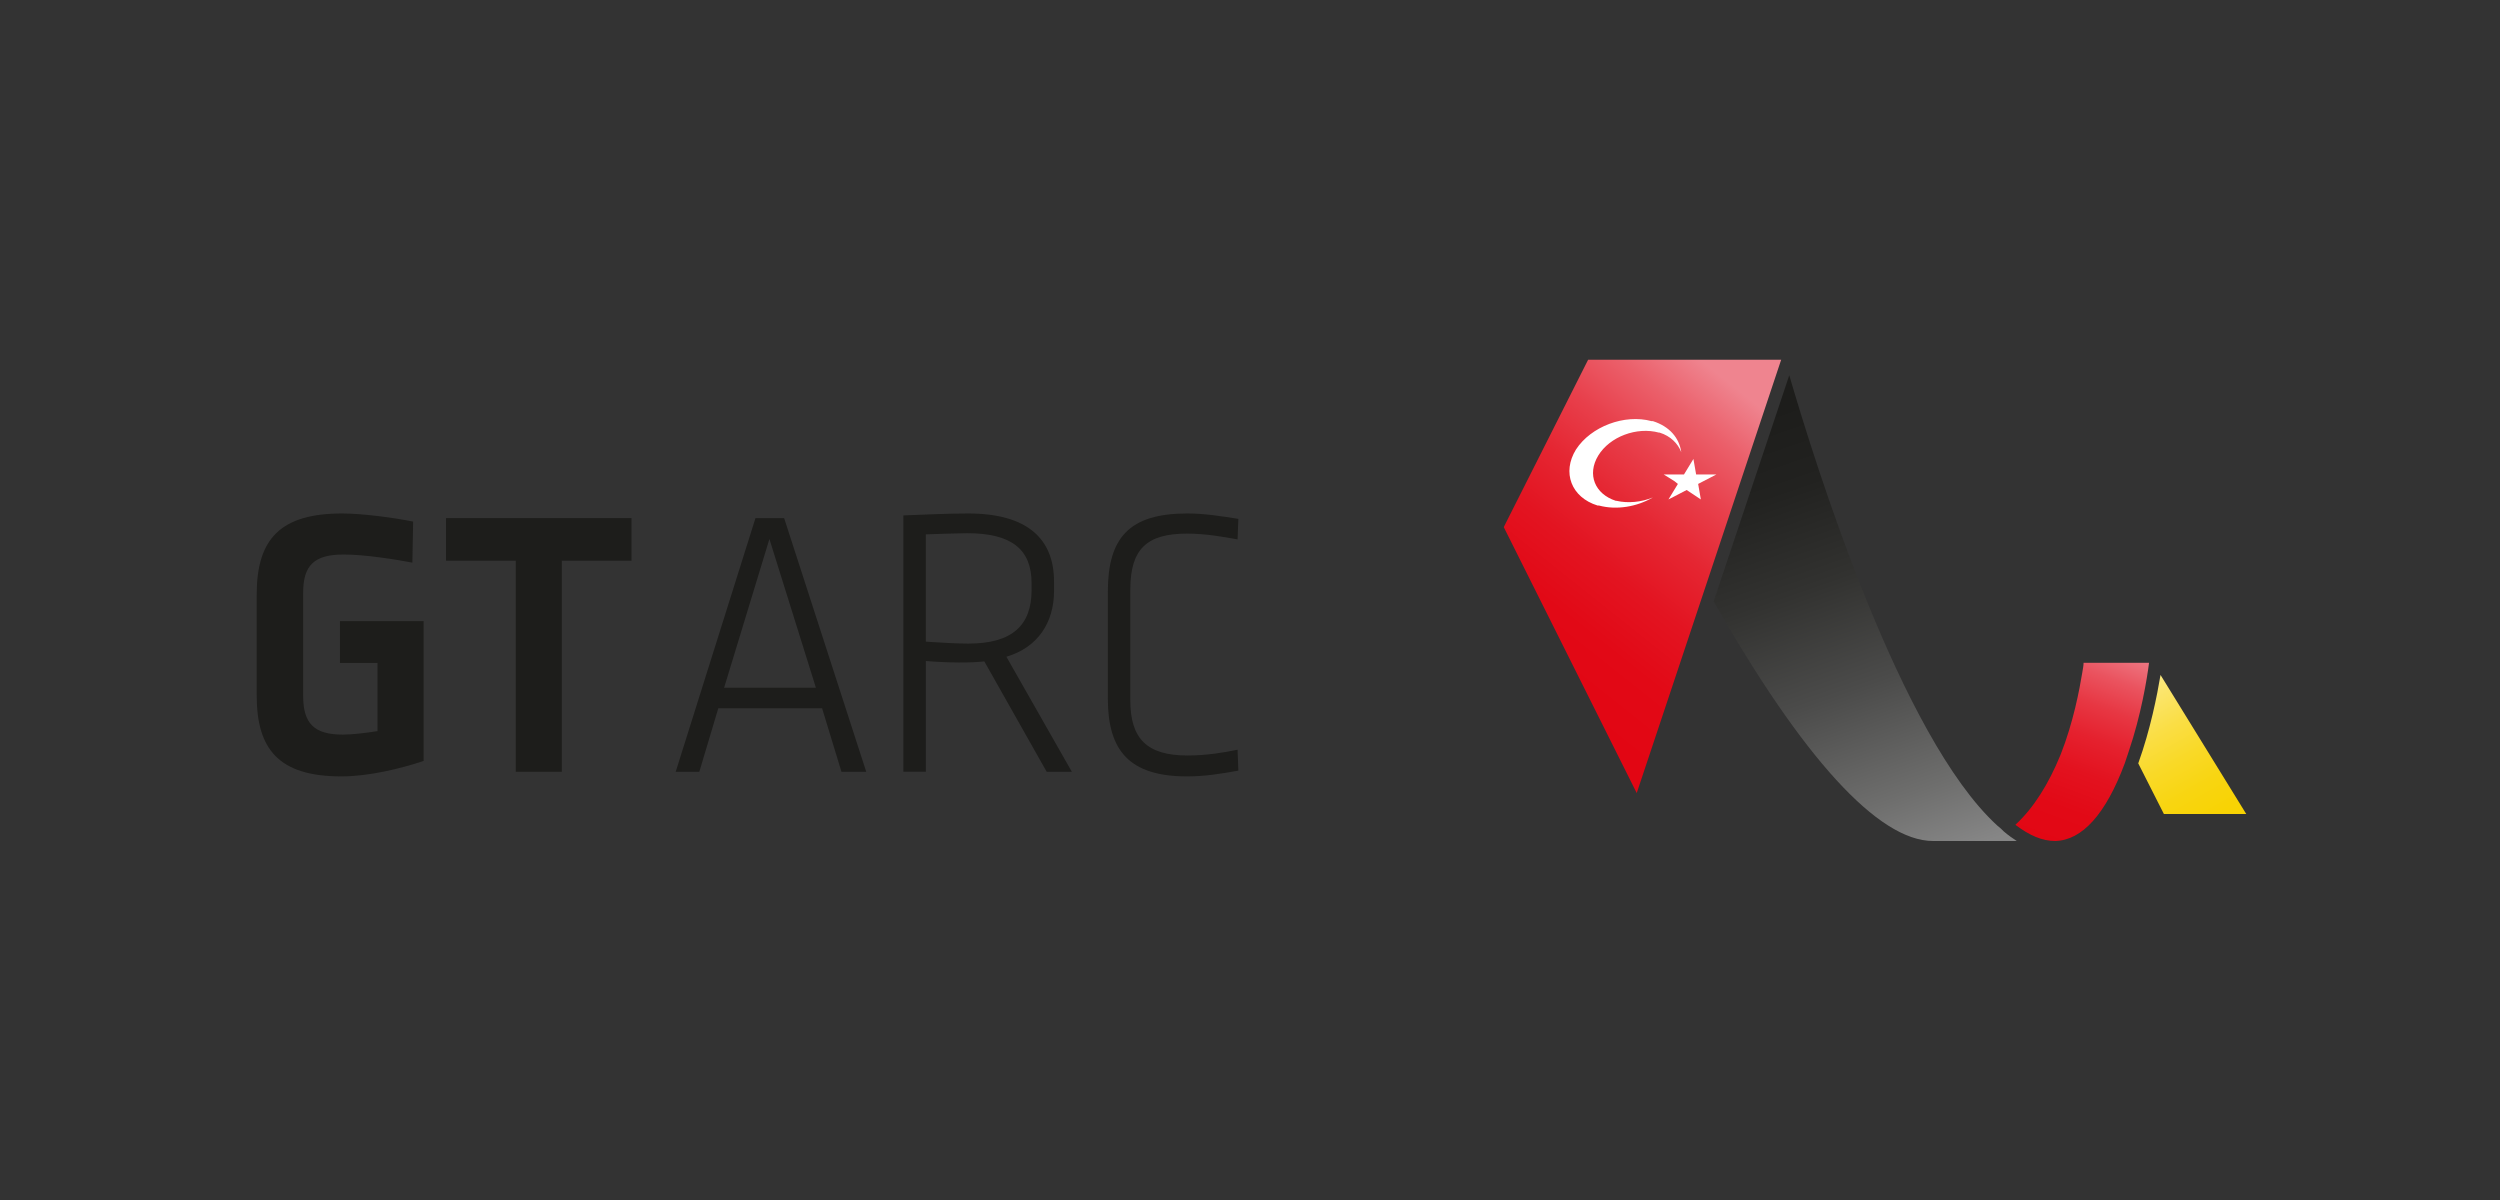 <?xml version="1.0" encoding="UTF-8"?>
<svg width="1000px" height="480px" viewBox="0 0 1000 480" version="1.1" xmlns="http://www.w3.org/2000/svg" xmlns:xlink="http://www.w3.org/1999/xlink">
    <rect x="0" y="0" width="1000" height="480" fill="#333333" stroke="none"/>
    <!-- Generator: Sketch 59.1 (86144) - https://sketch.com -->
    <title>GT-ARC</title>
    <desc>Created with Sketch.</desc>
    <defs>
        <linearGradient x1="22.39%" y1="95.55%" x2="70.929%" y2="0.14%" id="linearGradient-1">
            <stop stop-color="#E20613" offset="12.62%"></stop>
            <stop stop-color="#E20916" offset="30.41%"></stop>
            <stop stop-color="#E31421" offset="45.76%"></stop>
            <stop stop-color="#E52632" offset="60.2%"></stop>
            <stop stop-color="#E83F4B" offset="74.09%"></stop>
            <stop stop-color="#EB5F6A" offset="87.46%"></stop>
            <stop stop-color="#EF848F" offset="100%"></stop>
        </linearGradient>
        <linearGradient x1="32.983%" y1="116.268%" x2="69.574%" y2="-14.694%" id="linearGradient-2">
            <stop stop-color="#E20613" offset="0%"></stop>
            <stop stop-color="#E20916" offset="24.88%"></stop>
            <stop stop-color="#E3121F" offset="42.17%"></stop>
            <stop stop-color="#E5212E" offset="57.17%"></stop>
            <stop stop-color="#E73743" offset="70.86%"></stop>
            <stop stop-color="#EA535F" offset="83.67%"></stop>
            <stop stop-color="#EE7681" offset="95.65%"></stop>
            <stop stop-color="#EF848F" offset="100%"></stop>
        </linearGradient>
        <linearGradient x1="57.552%" y1="107.528%" x2="34.07%" y2="4.14%" id="linearGradient-3">
            <stop stop-color="#868686" offset="0%"></stop>
            <stop stop-color="#6E6E6D" offset="14.64%"></stop>
            <stop stop-color="#4B4B4A" offset="39.33%"></stop>
            <stop stop-color="#323230" offset="62.52%"></stop>
            <stop stop-color="#222220" offset="83.41%"></stop>
            <stop stop-color="#1D1D1B" offset="100%"></stop>
        </linearGradient>
        <linearGradient x1="-9.794%" y1="-52.249%" x2="74.726%" y2="139.925%" id="linearGradient-4">
            <stop stop-color="#FFFFFF" offset="0%"></stop>
            <stop stop-color="#FEF7D3" offset="8.96%"></stop>
            <stop stop-color="#FCED9B" offset="21.44%"></stop>
            <stop stop-color="#FBE56C" offset="34.02%"></stop>
            <stop stop-color="#FADE45" offset="46.42%"></stop>
            <stop stop-color="#F9D927" offset="58.63%"></stop>
            <stop stop-color="#F8D511" offset="70.56%"></stop>
            <stop stop-color="#F8D304" offset="82.1%"></stop>
            <stop stop-color="#F8D200" offset="92.83%"></stop>
        </linearGradient>
    </defs>
    <g id="GT-ARC" stroke="none" stroke-width="1" fill="none" fill-rule="evenodd">
        <g id="gt-arc_logo_klein" transform="translate(102, 143)" fill-rule="nonzero">
            <g id="Group" transform="translate(0, 62.1)" fill="#1D1D1B">
                <g id="Path">
                    <path d="M63.256,3.539 L62.948,19.957 C56.595,18.718 43.894,16.704 35.529,16.704 C23.601,16.704 19.264,21.04 19.264,32.043 L19.264,73.245 C19.264,84.244 23.601,88.737 35.068,88.737 C39.093,88.737 44.05,88.116 49.008,87.339 L49.008,60.077 L33.982,60.077 L33.982,43.35 L67.443,43.35 L67.443,99.27 C58.304,102.369 45.29,105.466 34.603,105.466 C9.509,105.466 0.678,94.623 0.678,73.093 L0.678,32.658 C0.678,10.351 10.284,0.285 34.914,0.285 C42.962,0.285 55.666,1.989 63.256,3.539 Z"></path>
                    <polygon points="122.731 19.182 122.731 103.609 104.296 103.609 104.296 19.182 76.413 19.182 76.413 2.143 150.614 2.143 150.614 19.182"></polygon>
                </g>
                <g transform="translate(167.4, 0)">
                    <path d="M77.096,103.609 L67.181,103.609 L59.435,78.202 L17.92,78.202 L10.327,103.609 L0.877,103.609 L32.789,2.143 L44.253,2.143 L77.096,103.609 Z M20.245,69.991 L56.959,69.991 L38.367,10.507 L20.245,69.991 Z" id="Shape"></path>
                    <path d="M152.212,27.55 L152.212,31.268 C152.212,43.968 145.705,53.88 133.159,57.598 L159.338,103.609 L149.269,103.609 L124.33,59.458 C119.062,60.077 110.387,60.077 100.937,59.304 L100.937,103.606 L91.951,103.606 L91.951,1.06 C101.091,0.75 109.301,0.285 117.82,0.285 C141.834,0.285 152.212,10.664 152.212,27.55 Z M100.939,8.65 L100.939,51.561 C107.754,52.025 113.486,52.336 117.979,52.336 C135.64,52.336 143.23,44.9 143.23,30.957 L143.23,28.171 C143.23,14.846 135.486,8.188 117.517,8.188 C114.105,8.185 105.276,8.496 100.939,8.65 Z" id="Shape"></path>
                    <path d="M225.939,2.453 L225.628,10.664 C220.514,9.735 212.925,8.342 205.492,8.342 C189.227,8.342 182.72,14.538 182.72,30.803 L182.72,74.948 C182.72,90.29 189.227,97.102 205.645,97.102 C213.238,97.102 220.517,95.862 225.628,94.777 L225.939,103.147 C219.124,104.386 212.46,105.466 205.492,105.466 C182.255,105.466 173.737,95.088 173.737,74.333 L173.737,31.575 C173.737,10.043 182.255,0.285 205.492,0.285 C212.46,0.285 219.121,1.368 225.939,2.453 Z" id="Path"></path>
                </g>
            </g>
            <g id="Group" transform="translate(499.5, 0)">
                <g id="Path">
                    <polygon fill="url(#linearGradient-1)" points="33.75 0.89 0 67.85 53.19 174.23 110.97 0.89"></polygon>
                    <path d="M231.39,126.17 C230.31,132.65 227.88,145.883 222.75,158.843 C217.89,170.72 211.95,180.17 204.66,186.92 C210.333,191.243 215.46,193.4 220.59,193.4 C231.39,193.13 240.84,182.6 248.4,162.35 C248.94,160.73 249.48,159.11 250.02,157.49 C254.883,143.18 257.31,128.6 258.12,122.117 L231.93,122.117 C231.93,123.2 231.66,124.55 231.39,126.17 Z" fill="url(#linearGradient-2)"></path>
                    <path d="M197.37,187.19 C158.76,151.82 124.74,43.28 114.21,7.1 L83.97,97.55 C119.61,160.19 149.85,193.4 171.72,193.4 L205.2,193.4 C203.58,192.32 201.96,191.24 200.07,189.62 C199.26,188.81 198.45,188 197.37,187.19 Z" fill="url(#linearGradient-3)"></path>
                    <path d="M262.71,126.98 C261.36,135.08 258.66,148.85 253.8,162.35 L264.06,182.6 L297,182.6 L262.71,126.98 Z" fill="url(#linearGradient-4)"></path>
                </g>
                <g transform="translate(25.3, 24.3)" fill="#FFFFFF" id="Path">
                    <path d="M34.37,1.16 C34.1,1.16 34.1,1.16 33.833,1.16 C23.033,-1.81 9.533,3.32 3.593,12.5 C-2.08,21.68 1.703,31.67 12.233,34.91 C12.503,34.91 12.503,34.91 12.77,34.91 C19.793,36.8 27.893,35.45 34.37,31.67 C29.783,33.56 24.383,34.1 19.793,33.02 L19.52,33.02 C11.15,30.32 7.91,22.49 12.5,14.93 C17.09,7.37 27.89,3.32 36.8,5.75 L37.07,5.75 C41.393,7.1 44.36,10.07 45.71,13.58 C44.9,7.91 41.12,3.32 34.37,1.16"></path>
                    <polyline points="50.57 16.28 46.79 22.49 44.63 22.49 38.69 22.49 43.01 25.19 44.36 26.27 40.58 32.48 47.87 28.7 53.54 32.48 52.46 26.27 59.75 22.49 51.65 22.49 50.57 16.28"></polyline>
                </g>
            </g>
        </g>
    </g>
</svg>